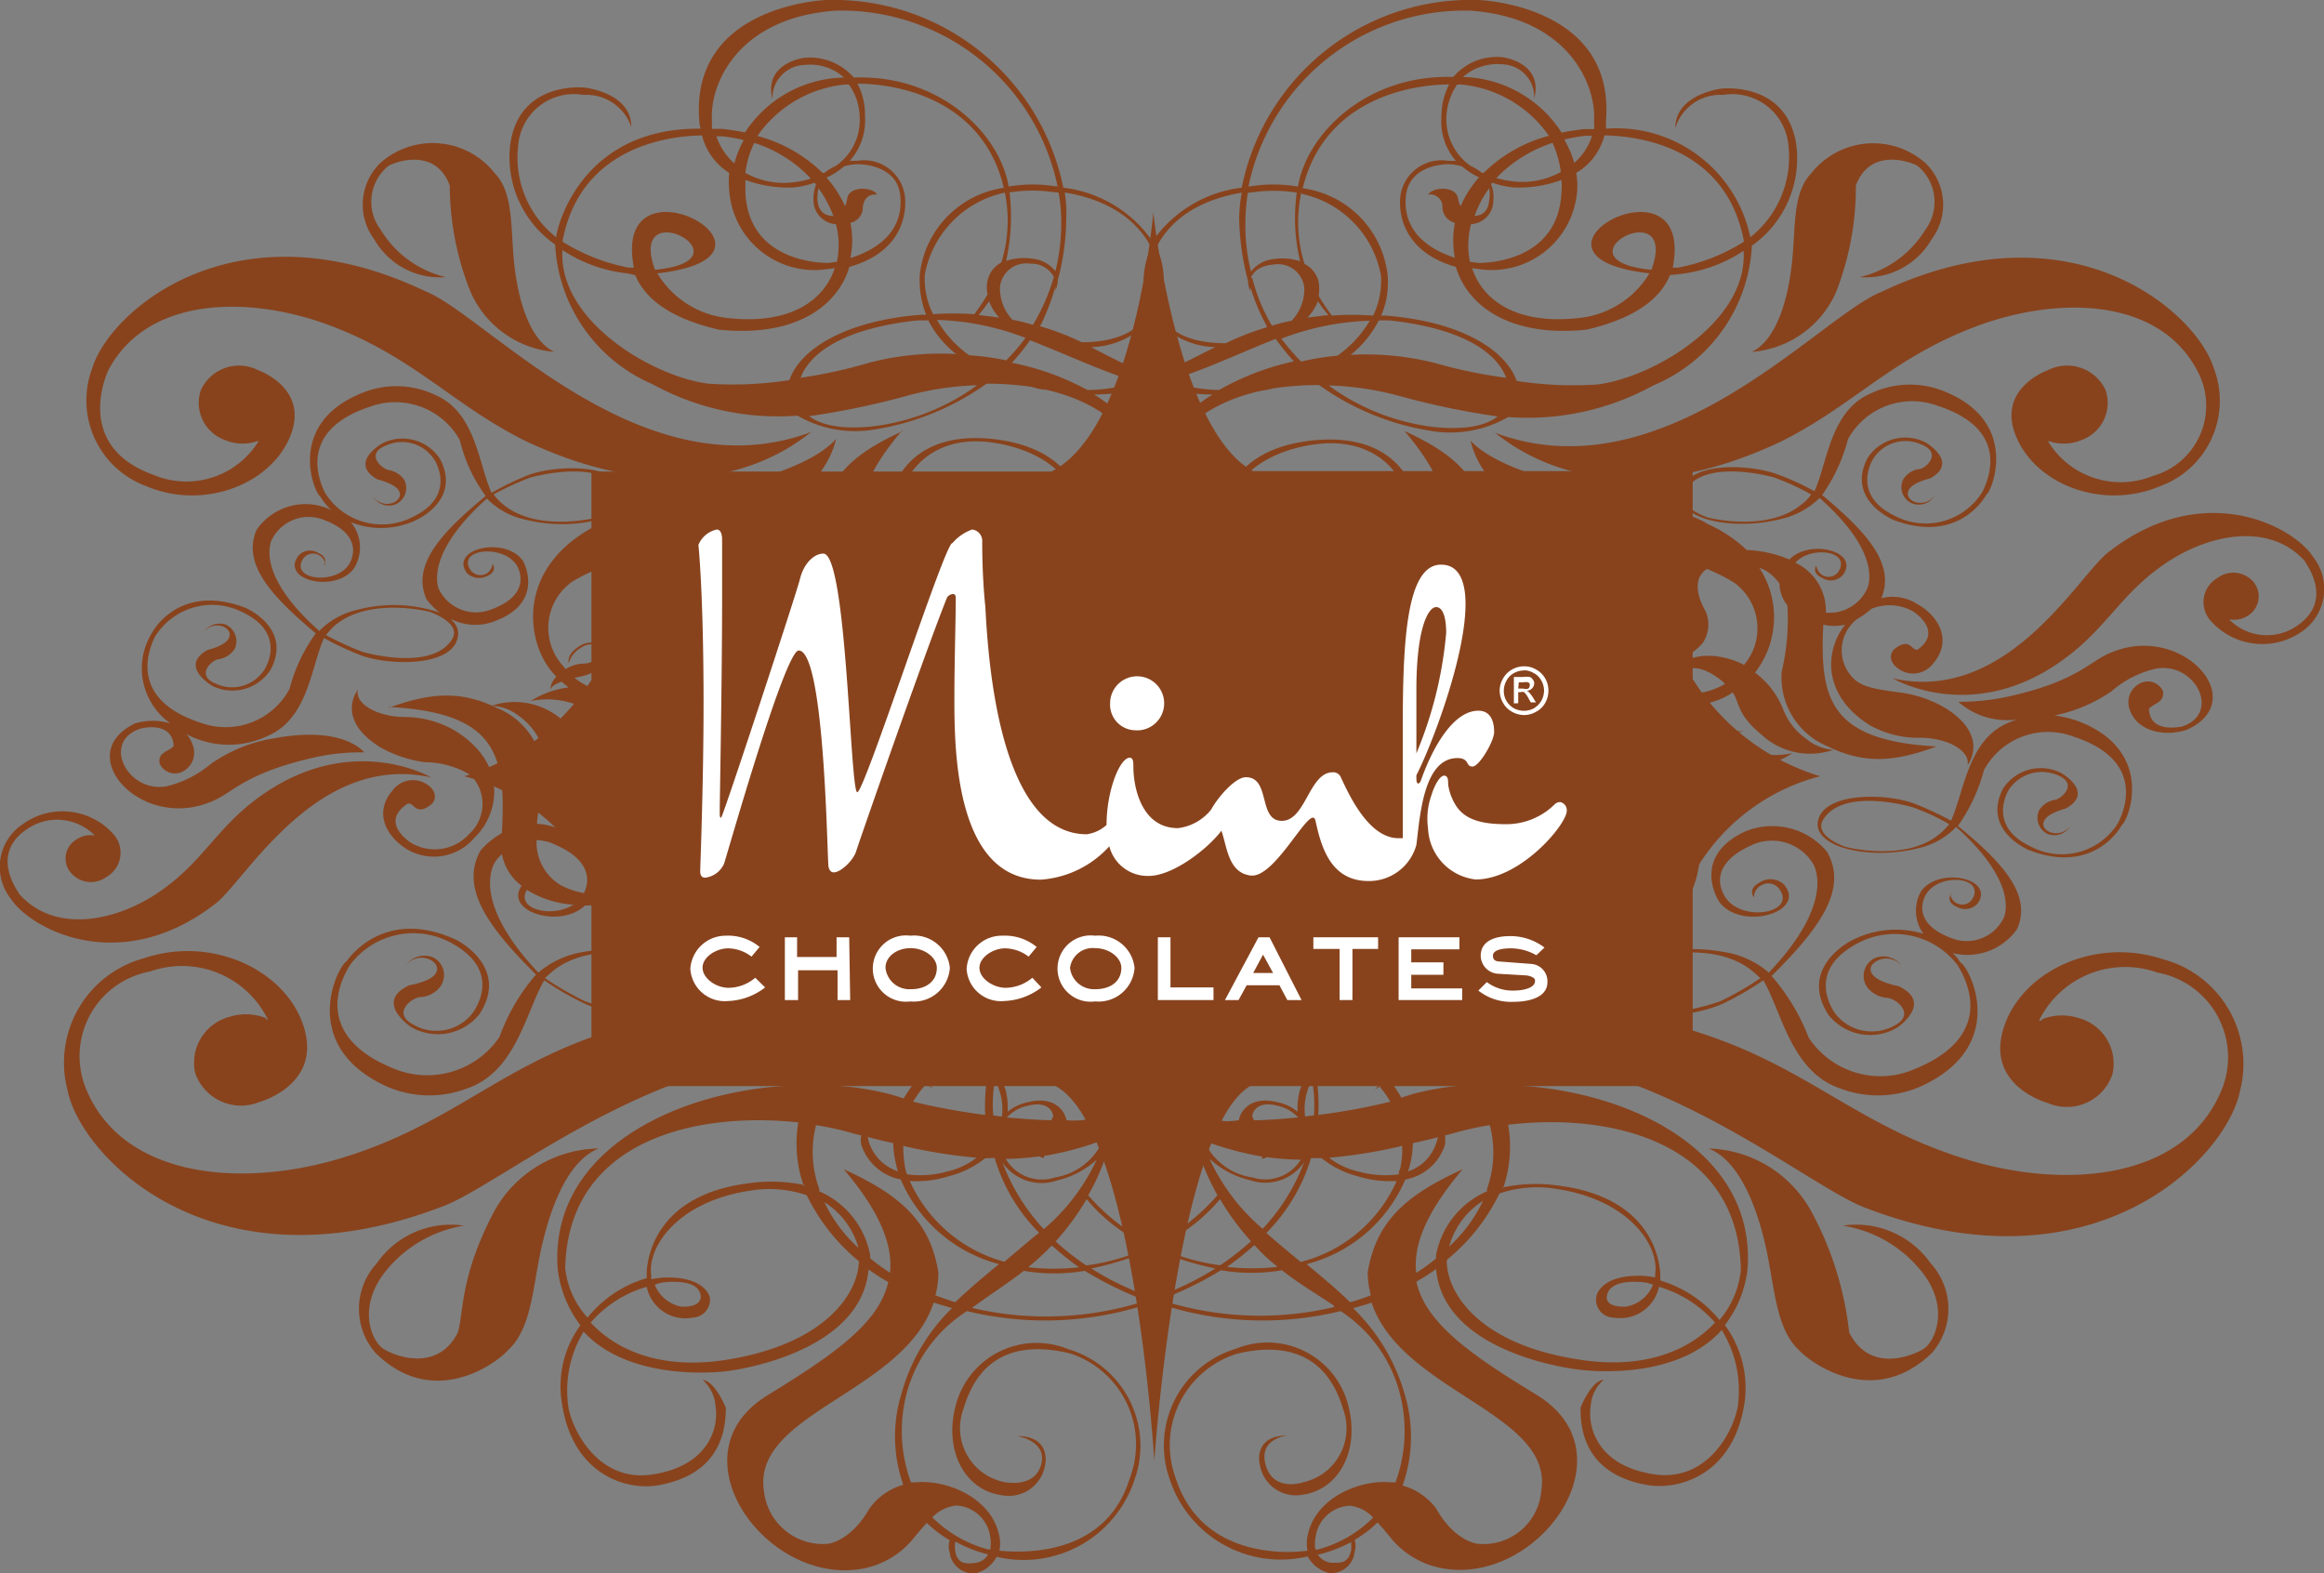 <svg viewBox="0 0 117.76 79.7" xmlns="http://www.w3.org/2000/svg" data-name="Layer 1" id="Layer_1"><rect x="0" y="0" width="117.76" height="79.7" fill="#808080" stroke="none"/><defs><style>.cls-1,.cls-2{fill:#88431d;}.cls-1{fill-rule:evenodd;}.cls-3{fill:#fff;}</style></defs><title>logo-curl</title><path transform="translate(-16.23 -1.24)" d="M120.08,23.6a2.3,2.3,0,0,0,1.61-.06A2,2,0,0,0,122.92,21a2.15,2.15,0,0,0-2.93-1s-2.62.91-1.6,3.36,4.39,3.73,7.28,2.52a4.61,4.61,0,0,0,2.73-6c-.88-2.83-7.22-8.43-16.86-3.84-3.11,1.23-11,10.39-19.63,7.1,0-.23,4.79,5.08,14.55.48,3.66-1.82,5.58-4.19,9.79-5.8s9.39-1.53,11.34,2.24a3.7,3.7,0,0,1-2.29,5.3A4.31,4.31,0,0,1,120,23.59ZM21,43.57a1.26,1.26,0,0,0-.92.22,1.11,1.11,0,0,0-.3,1.62,1.33,1.33,0,0,0,1.85.26A1.41,1.41,0,0,0,22,43.53,3.45,3.45,0,0,0,17.38,43a2.6,2.6,0,0,0-.6,3.78c1,1.53,5.55,4,10.39.23,1.52-1.19,5.1-7.67,10.91-6.38,0,0-4.36-2.56-9.22,1.38-1.84,1.5-2.55,3.1-4.71,4.52s-5.18,2-6.95,0c.05,0-1.61-2,.46-3.32a2.68,2.68,0,0,1,3.37.36ZM129.24,32.63h-.05a2.68,2.68,0,0,0,3.37.36c2.07-1.34.4-3.33.45-3.33-1.76-1.95-4.77-1.38-6.94.05s-2.89,3-4.72,4.51c-4.85,4-9.21,1.39-9.21,1.39,5.8,1.31,9.38-5.18,10.91-6.38,4.84-3.79,9.42-1.3,10.39.23a2.62,2.62,0,0,1-.6,3.8,3.49,3.49,0,0,1-4.62-.6,1.41,1.41,0,0,1,.38-2.14,1.34,1.34,0,0,1,1.86.26,1.15,1.15,0,0,1-.3,1.64,1.31,1.31,0,0,1-.92.21ZM29.69,52.89l.11,0a4.84,4.84,0,0,0-5.95-2.43,4.36,4.36,0,0,0-3.28,5.9c1.82,4.54,7.8,5.09,12.85,3.59s7.55-4.08,12-5.86c11.85-4.76,18.07,2.28,18.07,2.28-9.8-5.45-21.16,4.64-24.84,6-11.69,4.47-18.35-2.56-19-5.9a5.48,5.48,0,0,1,3.88-6.68c3.48-1.17,7.24.63,8.11,3.53s-2.25,3.75-2.25,3.75a2.46,2.46,0,0,1-3.27-1.46,2.41,2.41,0,0,1,1.74-2.85,2.74,2.74,0,0,1,1.86.07Zm90,0a2.73,2.73,0,0,1,1.86-.07,2.39,2.39,0,0,1,1.72,2.85A2.44,2.44,0,0,1,120,57.13s-3.14-.84-2.26-3.75,4.62-4.7,8.12-3.53a5.49,5.49,0,0,1,3.87,6.68c-.67,3.34-7.33,10.37-19,5.9-3.69-1.4-15-11.49-24.83-6,0,0,6.2-7,18.07-2.28,4.45,1.78,7,4.35,12,5.86s11,1,12.85-3.59a4.36,4.36,0,0,0-3.27-5.9,4.86,4.86,0,0,0-6,2.43l.13,0ZM29.24,23.6a2.27,2.27,0,0,1-1.6-.06A2,2,0,0,1,26.41,21a2.13,2.13,0,0,1,2.91-1s2.62.91,1.61,3.36-4.4,3.73-7.27,2.52a4.63,4.63,0,0,1-2.75-6C21.79,17,28.15,11.4,37.79,16c3.11,1.23,11,10.39,19.62,7.1,0-.23-4.8,5.08-14.56.48-3.66-1.82-5.58-4.19-9.77-5.8S23.69,16.24,21.72,20c0,0-1.86,3.82,2.29,5.3a4.29,4.29,0,0,0,5.33-1.72Zm51.48,8.47c.55,0,1,1.23,1,1.23a3.15,3.15,0,0,1-3,3.37,3.66,3.66,0,0,1-4.11-3.13,3.66,3.66,0,0,1-4.11,3.13,3.12,3.12,0,0,1-3-3.37s.46-1.19,1-1.23A1.7,1.7,0,0,0,68,33.24c-.14.88.26,2.59,2.76,2.95S74.45,34,74.5,33a5.08,5.08,0,0,0-.73-3.14h0c-2.13,2.34-6.27,1.78-6.27,1.78s-6.47-.77-6.18-5.05c0,0,.49-3.68,5.36-3.09,4.61.58,4.45,4,4.45,4v.13h0a5.26,5.26,0,0,1,2.58,1.68h0a4.65,4.65,0,0,0,.82-1.52,6.39,6.39,0,0,1-.13-.63,7.42,7.42,0,0,1,.06-1.5c-.6-2.72-2.74-4.11-5.26-4.68-.24,0-.49-.08-.71-.14a15.85,15.85,0,0,0-2.27-.16,13.38,13.38,0,0,1-5.67,2.32,5.83,5.83,0,0,1-3.91-.7,13.21,13.21,0,0,1-7.36-1.6,8.15,8.15,0,0,1-4.92-7.07h0a5.38,5.38,0,0,1-2.27-5.11c.48-3.23,3.79-2.84,3.79-2.84s2.35.26,2.34,2A2.4,2.4,0,0,0,45.8,6.05a2.83,2.83,0,0,0-3.31,2.54,5.14,5.14,0,0,0,1.92,4.67h0c.08-.71,1.39-5.56,7.31-5.5a3.25,3.25,0,0,1-.06-.45c-.43-5.85,6.45-6.07,6.45-6.07a11.88,11.88,0,0,1,12,9.51,6.4,6.4,0,0,1,4.52,2.72,6.4,6.4,0,0,1,4.52-2.72,11.84,11.84,0,0,1,12-9.51s6.9.22,6.46,6.07c0,.16,0,.3,0,.45a6.93,6.93,0,0,1,7.31,5.5h0a5.18,5.18,0,0,0,1.93-4.67,2.85,2.85,0,0,0-3.31-2.54,2.38,2.38,0,0,0-2.42,1.68c0-1.73,2.34-2,2.34-2s3.31-.39,3.79,2.84A5.42,5.42,0,0,1,105,13.69h0A8.11,8.11,0,0,1,100,20.77a13.16,13.16,0,0,1-7.35,1.6,5.87,5.87,0,0,1-3.93.7,13.29,13.29,0,0,1-5.65-2.32,15.69,15.69,0,0,0-2.28.16c-.23.06-.46.1-.7.14-2.51.56-4.66,2-5.27,4.68a6.2,6.2,0,0,1,.07,1.5,6.38,6.38,0,0,1-.12.63,4.5,4.5,0,0,0,.83,1.52h0a5.14,5.14,0,0,1,2.55-1.68h0a.59.59,0,0,1,0-.13s-.14-3.45,4.46-4C87.5,23,88,26.63,88,26.63c.27,4.28-6.17,5.05-6.18,5.05s-4.15.56-6.25-1.78h0A4.88,4.88,0,0,0,74.85,33c.05.92,1.17,3.53,3.68,3.15s2.88-2.07,2.76-2.95a1.68,1.68,0,0,0-.57-1.17Zm-48-2.22a.65.65,0,0,0-.4-.52.61.61,0,0,0-.79.33c-.48,1,1.85,1.22,2.44.08.32-.64.25-1.58-1.36-2.17a2.08,2.08,0,0,0-2.65,1.11c-.07.26-.59,1.84,2.45,4.53h0a3.83,3.83,0,0,1,1.88-1.06,7.21,7.21,0,0,1,4.22.13,3.36,3.36,0,0,1-.67-.68c-.76-1.72.71-3.34,3-5.23a7.91,7.91,0,0,1-1.31-2.83,3.74,3.74,0,0,0-4.56-1.69c-3.22,1.06-2.85,3.19-2.27,4.36a3.4,3.4,0,0,0,4.43,1.23c1.92-.91,1.43-2.33,1.16-2.82a1.94,1.94,0,0,0-2.49-.81c-1.11.43-.19,1.21.14,1.25a1.18,1.18,0,0,1,.78.5.91.91,0,0,1-.46,1.24.94.94,0,0,1-1.14-.42.86.86,0,0,0,1.06.32s.46-.2.27-.58-1.1-.59-1.1-.59c-1.49-.86.26-1.83.26-1.83a2.27,2.27,0,0,1,2.92.8c1.12,2.16-1.32,3.14-1.32,3.14a4.14,4.14,0,0,1-3.2.06A2,2,0,0,1,34.19,30c-.87,1.31-3.77.67-2.85-.59a.78.78,0,0,1,1-.16c.58.26.31.62.31.62Zm6.39,2.81a.88.88,0,0,1,.28,1c-.42,1.37-3.49,1.3-4.88.78a15.37,15.37,0,0,1-1.86-.87h0c-.65,1.39-.79,4.07-2.84,4.95a4.57,4.57,0,0,1-3.84.06,2.8,2.8,0,0,1-.3-.15A1.49,1.49,0,0,1,26,39a1.07,1.07,0,0,1-.62,1.38.85.85,0,0,1-1.06-.45c-.11-.6.49-.61.71-.89-.05-1.11-1.25-1-1.68-.88-2,.64-.67,3.27,1.32,2.92a5.47,5.47,0,0,0,2.25-1.14,7.68,7.68,0,0,1,3.19-1.29c3-.56,4.22.31,4.58.71a11.07,11.07,0,0,0-2.36.22c-3.84.84-4.3,1.89-5.48,2.31-3.53,1.42-7-2.46-3.77-4a3.17,3.17,0,0,1,1.78,0,3.41,3.41,0,0,1-.92-4.6s1.31-2.53,4.69-1.27c0,0,2.44,1,1.32,3.14A2.3,2.3,0,0,1,27,36s-1.74-1-.25-1.83c0,0,.88-.2,1.07-.59s-.25-.58-.25-.58a.86.86,0,0,0-1.06.32,1,1,0,0,1,1.14-.44.92.92,0,0,1,.46,1.26,1.23,1.23,0,0,1-.78.5c-.33,0-1.25.82-.14,1.25a1.94,1.94,0,0,0,2.49-.81c.27-.49.76-1.91-1.16-2.82a3.4,3.4,0,0,0-4.43,1.23c-.58,1.16-.95,3.3,2.28,4.36a3.68,3.68,0,0,0,4.53-1.7,8.4,8.4,0,0,1,1.33-2.82c-2.26-1.89-3.74-3.52-3-5.24A3,3,0,0,1,32.83,27l.19.09a3.14,3.14,0,0,1-.56-.69c-.33-.22-1.71-3.64,2-5.2a4.57,4.57,0,0,1,3.84.06c2.05.88,2.19,3.56,2.84,4.95v0A15,15,0,0,1,43,25.31c1.39-.52,4.45-.59,4.88.78s-2.54,2.13-5.11,1.46A3.79,3.79,0,0,1,40.9,26.5h0c-3,2.69-2.52,4.27-2.46,4.53a2.09,2.09,0,0,0,2.65,1.1c1.62-.58,1.68-1.52,1.37-2.16C41.87,28.83,39.54,29,40,30a.63.63,0,0,0,.8.34.65.65,0,0,0,.39-.53s.29.37-.3.63-1-.16-1-.16c-.92-1.26,2-1.9,2.85-.6.11.18,1,2.09-1.36,3a2.71,2.71,0,0,1-2.27-.06Zm-6.36.76h0a3.84,3.84,0,0,1,.44-.48c1.75-1.49,4.81-.7,4.81-.7s1.6.54,1.16,1.35c-1,1.72-4.56.68-4.56.68a15.7,15.7,0,0,1-1.85-.85Zm82.34,13.12s-.29.38.28.64a.85.85,0,0,0,1.07-.16c.9-1.28-2-1.9-2.88-.6a2,2,0,0,0,.13,2.13,4.84,4.84,0,0,0-3.67.36s-2.69,1.35-1.14,3.75a2.7,2.7,0,0,0,3.48.65s1.88-1.26.06-2.11c0,0-1-.17-1.31-.59s.22-.68.22-.68a1,1,0,0,1,1.27.26,1.14,1.14,0,0,0-1.38-.4,1,1,0,0,0-.37,1.48,1.43,1.43,0,0,0,1,.53c.4,0,1.54.83.32,1.43a2.34,2.34,0,0,1-3-.71c-.36-.57-1.1-2.16,1-3.38a4,4,0,0,1,5.25,1c.81,1.3,1.51,3.74-2.11,5.24a4.36,4.36,0,0,1-5.43-1.56A10.49,10.49,0,0,0,106,50.69c2.39-2.37,3.9-4.38,2.81-6.29a3.6,3.6,0,0,0-4.22-1c-2.62,1.27-1.36,3.4-1.2,3.59,1.15,1.42,4.42.45,3.23-.94a1,1,0,0,0-1.24-.09c-.63.35-.27.75-.27.75a.67.67,0,0,1,.4-.63.69.69,0,0,1,.94.3c.69,1.16-2,1.58-2.8.31-.46-.71-.49-1.81,1.32-2.62a2.44,2.44,0,0,1,3.17,1c.13.3.92,2.08-2.28,5.45h0a4.56,4.56,0,0,0-2.3-1.05c-3-.54-6.39.51-5.71,2.12s4.19,1.2,5.73.48a15.92,15.92,0,0,0,2-1.16h0c.92,1.55,1.4,4.62,3.87,5.47a5.38,5.38,0,0,0,4.45-.26C118,54,116,50.2,115.56,50a2.08,2.08,0,0,0-.39-.47,3.08,3.08,0,0,0,3.27-1.22c.76-1.71-.7-3.34-3-5.22a8.87,8.87,0,0,0,1.32-2.83,3.68,3.68,0,0,1,4.53-1.7c3.24,1.05,2.86,3.2,2.27,4.37a3.35,3.35,0,0,1-4.41,1.21c-1.92-.89-1.43-2.31-1.17-2.82a2,2,0,0,1,2.49-.81c1.11.43.2,1.22-.13,1.26a1.15,1.15,0,0,0-.77.5A.9.9,0,0,0,120,43.5a.94.94,0,0,0,1.14-.42.88.88,0,0,1-1.06.31s-.46-.19-.26-.58,1.08-.6,1.08-.6c1.51-.84-.24-1.81-.24-1.81a2.28,2.28,0,0,0-2.93.79c-1.11,2.15,1.33,3.13,1.33,3.13,3.36,1.28,4.68-1.27,4.68-1.27.33-.21,1.71-3.63-2-5.19a5.57,5.57,0,0,0-1.41-.37,7.75,7.75,0,0,0,2.9-1.23,5.15,5.15,0,0,1,2.24-1.14c2-.36,3.33,2.27,1.33,2.93-.43.08-1.63.23-1.68-.89.22-.29.8-.3.71-.9a.84.84,0,0,0-1.06-.44,1.07,1.07,0,0,0-.62,1.39c.4,1.15,1.87,1.36,2.9,1,3.27-1.48-.23-5.37-3.76-3.94-1.17.41-1.65,1.48-5.47,2.3a11.84,11.84,0,0,1-2.36.23,3.73,3.73,0,0,0,3,.89,3.65,3.65,0,0,0-.53.2c-2,.88-2.19,3.54-2.84,4.93h0a15.91,15.91,0,0,0-1.85-.86c-1.4-.53-4.46-.6-4.87.79s2.54,2.11,5.09,1.46a3.77,3.77,0,0,0,1.89-1.07h0c3,2.69,2.52,4.27,2.44,4.54a2.08,2.08,0,0,1-2.63,1.11c-1.62-.58-1.7-1.52-1.37-2.17.59-1.15,2.92-1,2.43.08a.61.61,0,0,1-1.17-.2ZM115,43h0a3.18,3.18,0,0,1-.45.46c-1.72,1.5-4.8.69-4.8.69s-1.6-.53-1.16-1.34c1-1.73,4.55-.67,4.55-.67A11.28,11.28,0,0,1,115,43ZM36.83,42c-1.18.82-.18,1.67.22,1.94A2.35,2.35,0,0,0,40,43.5a2.06,2.06,0,0,0,.06-3,4.53,4.53,0,0,0-2.3-.64,6.3,6.3,0,0,1-2.25-.75c-2.35-1.45-1.14-2.93-1.14-2.93-.19.65.87,1.38,2.39,1.39a5.06,5.06,0,0,1,2.54.7c2.85,1.78,2.08,4.38,1,5.38a2.68,2.68,0,0,1-3.36.67c-1.08-.61-1.81-1.86-.84-3A1.28,1.28,0,0,1,37.89,41c.4.26.51.72.19,1-.86.68-.86-.25-1.25,0Zm7.29-5.81c.05-.19.29-.31.57-.41.12.1.24.21.35.29a4.62,4.62,0,0,0-1.92.69,4.19,4.19,0,0,1,2.61.31,2.71,2.71,0,0,0,1.36.46,2.55,2.55,0,0,0,2.62-1.33C51,35.4,51.85,34,50.78,32.46a1.91,1.91,0,0,0-2.55-.61c-.62.32-.86,1-.43,1.36,1.13,1,1.27-.24,1.79.19,1,.81.75,1.53.27,2,0-.54-.41-1-1.27-1.14-.69-.08-1.53.23-1.58,1s.65.65.65.65c.27,0,.51-.16.48-.36-.08-.55-.47-.16-.51-.39-.18-.7.6-.77.89-.75a1,1,0,0,1,1,1.28,3.21,3.21,0,0,1-.55.35,3.55,3.55,0,0,1-2,.26,5,5,0,0,0-.89-.26,3.47,3.47,0,0,1-.74-.46,3.45,3.45,0,0,0,1.3-.46c.17-.14.74-.76,0-1.22a1.07,1.07,0,0,0-1.11.12c-.62.4-.48.83-.48.83a1.29,1.29,0,0,1,.62-.79.89.89,0,0,1,.94-.07c.09.1.36.34-.22.69s-.68,0-1.51.46l-.09-.13a2.86,2.86,0,0,1,.41-4.28c3.66-2.3,12.11-2.16,13.4-7.25C56.29,26,48.55,26.47,46.69,27.74c-4.42,2.14-3.81,6.06-2.44,7.6l.17.19a.94.94,0,0,0-.3.68Zm-8.21.92c2-.73,3.57-.94,5.5,0a3.77,3.77,0,0,1,2.35,3.76c0,.39-.26,1.21-.32,2.11a3.38,3.38,0,0,1,1.33.35c2,1,1.75,2.4,1.46,3.12a2.3,2.3,0,0,0,1-.24,5.4,5.4,0,0,1,.34-4.56,3.77,3.77,0,0,1-2-.46A4.63,4.63,0,0,1,43.68,39a3.25,3.25,0,0,0-1.18-1.5A2.37,2.37,0,0,0,41.14,37a3.65,3.65,0,0,1,3.58.72c1.77,1.48.83,1.83,2.16,2.85A2.19,2.19,0,0,0,48,41.1a2.74,2.74,0,0,1,.43-.46,6.19,6.19,0,0,1,.85-.7,1.88,1.88,0,0,0-.84-1.17,4.44,4.44,0,0,0-2.74-.84,3.16,3.16,0,0,1,2.82.52,2,2,0,0,1,1,1.33,4.39,4.39,0,0,1,4.63-.11c1.84,1,3.11,3,1.48,4.86a2.21,2.21,0,0,1-3,.48c-.67-.42-.88-1.18-.34-1.6,1.43-1.13,1.44.38,2.09-.07,2-1.36.29-2.75-.39-3.17a4.12,4.12,0,0,0-4.55.45.25.25,0,0,1,0,.06,2.09,2.09,0,0,1-.66.69c-.1.12-.16.24-.24.34a3.13,3.13,0,0,1,2.84-.12C52.48,42.13,52,43,52,43a.93.93,0,0,1-1.25.13c-.64-.32-.32-.52-.32-.52s-.08.12.41.36.69,0,.83-.17.16-.6-.49-1a1.56,1.56,0,0,0-1.78.09c-.25.35-.27.65.14,1.82a2.25,2.25,0,0,1-.28,2A3.48,3.48,0,0,1,49,46c3.45,2.58,11.61,3.46,14.3,7.57a4.22,4.22,0,0,1,1.93.53l.11,0c-4.27-2-3.69-7.87,1.33-10.16.58-3.73,4.41-3.27,4.41-3.27s2.72.29,2.7,2.29A2.79,2.79,0,0,0,71,41c-2.32-.13-3.63,1.23-3.82,2.74a12.34,12.34,0,0,1,7.48-.29A10.73,10.73,0,0,1,79.22,43a11.07,11.07,0,0,1,2.92.67A3.32,3.32,0,0,0,78.34,41a2.8,2.8,0,0,0-2.81,2c0-2,2.69-2.29,2.69-2.29s3.84-.46,4.4,3.27c5,2.29,5.61,8.11,1.33,10.16l.11,0A4.3,4.3,0,0,1,86,53.56c2.68-4.11,10.86-5,14.31-7.57a3.23,3.23,0,0,0,.31-4.56l-.09-.13-.26-.3a4.1,4.1,0,0,0-5-.83c-.68.42-2.37,1.81-.39,3.17.66.45.68-1.06,2.09.07.56.42.35,1.18-.32,1.6a2.22,2.22,0,0,1-3-.48c-1.63-1.88-.36-3.89,1.47-4.86a4.51,4.51,0,0,1,5.27.56,2.46,2.46,0,0,1,2.7-1.59,2.76,2.76,0,0,1,1.37.46,4,4,0,0,0,2.6.3,4.46,4.46,0,0,1-2.71.73,3.52,3.52,0,0,1-1.26-.35,2.45,2.45,0,0,0-1.24-.42,1.3,1.3,0,0,0-1.19,1.1l.19.18a4.33,4.33,0,0,1,.85,1.11c.29,0,1-.09.86-.77,0-.23-.43.16-.52-.37,0-.21.2-.38.49-.37a.61.61,0,0,1,.65.66c0,.69-.75,1-1.4,1,1.06,2.08,1,5.42-2.84,7.73-1.52,1.24-7.36,2.34-11.1,4.13a6.83,6.83,0,0,1,4,2.45c6.36-.07,13.4,3.11,12.94,9.32a5.68,5.68,0,0,1-1.15,2.85h0a5.35,5.35,0,0,1,1,3.92c-.56,3.72-3.37,4.43-4.87,4.19s-3.49-1.08-3.44-3.93c0,0,.52-1.35,1.17-1.41a1.93,1.93,0,0,0-.66,1.36c-.15,1,.31,3,3.22,3.43s4.21-2.61,4.26-3.67a5.78,5.78,0,0,0-.84-3.64h0c-2.44,2.72-7.27,2-7.27,2S89.38,69.9,89,65.54a11.58,11.58,0,0,1-1,.64c.47,2.13,2.84,3.75,6.07,5.72,4.84,2.92.31,9.39-4.42,8.85a4.4,4.4,0,0,1-2.86-1.48c-.3-.37-.54-.66-.76-.89a5.71,5.71,0,0,1-1.16.88,1,1,0,0,1,0,.61,1.19,1.19,0,0,1-1.29,1.07,1.68,1.68,0,0,1-1.09-.84,5.92,5.92,0,0,1-7-3.94,5.11,5.11,0,0,1,3.36-6.58,4.22,4.22,0,0,1,5.73,3c.52,2.16-.49,4.15-2.38,4.4a1.85,1.85,0,0,1-2.13-1.51c-.08-.29-.2-1.5,1.41-1.5,0,0-1.52.14-1.11,1.52s1.91.85,1.91.85a2.8,2.8,0,0,0,2-3.72c-.89-3-3.21-3.32-5.4-2.78a4.85,4.85,0,0,0-3.06,6.34C77.08,80,81.07,80,82.48,79.81a2,2,0,0,1,0-.72c.37-2,2.72-2.91,4.25-2.74a1.18,1.18,0,0,1,.21,0,7.55,7.55,0,0,0,.22-4.51,7.11,7.11,0,0,0-3-4.17,16.64,16.64,0,0,1-8.71-.22c-.26-.07-.51-.16-.75-.24-.24.08-.49.17-.74.24a16.72,16.72,0,0,1-8.73.22,7.1,7.1,0,0,0-3.06,4.17,7.55,7.55,0,0,0,.22,4.51l.21,0c1.54-.17,3.9.75,4.27,2.74a1.74,1.74,0,0,1,0,.72c1.42.14,5.42.19,6.6-3.65a4.84,4.84,0,0,0-3-6.34c-2.21-.54-4.52-.24-5.41,2.78a2.79,2.79,0,0,0,2,3.72s1.56.38,1.92-.85S67.76,74,67.76,74c1.61,0,1.49,1.21,1.42,1.5A1.86,1.86,0,0,1,67,77c-1.89-.25-2.9-2.24-2.38-4.4a4.23,4.23,0,0,1,5.74-3,5.1,5.1,0,0,1,3.37,6.58,5.92,5.92,0,0,1-7,3.94,1.67,1.67,0,0,1-1.08.84,1.21,1.21,0,0,1-1.3-1.07,1,1,0,0,1,0-.61,6.33,6.33,0,0,1-1.16-.88c-.2.23-.46.52-.76.89a4.32,4.32,0,0,1-2.84,1.48c-4.73.54-9.28-5.93-4.44-8.85,3.24-2,5.6-3.59,6.09-5.72a10.29,10.29,0,0,1-1-.64c-.38,4.36-7.15,5.15-7.15,5.15s-4.83.67-7.29-2h0A5.78,5.78,0,0,0,45,72.28c.05,1.06,1.37,4.1,4.27,3.67s3.38-2.41,3.22-3.43a2,2,0,0,0-.65-1.36c.63.06,1.17,1.41,1.17,1.41,0,2.85-1.95,3.67-3.46,3.93s-4.31-.47-4.85-4.19a5.21,5.21,0,0,1,.94-3.92h0a5.86,5.86,0,0,1-1.15-2.85c-.46-6.21,6.57-9.39,12.95-9.32a6.8,6.8,0,0,1,4-2.45c-3.72-1.79-9.56-2.89-11.1-4.13a7.23,7.23,0,0,1-2.81-2.77,5.7,5.7,0,0,1-1.66.25c-1.23,1.19-4.11.32-3.21-1a2.63,2.63,0,0,1-1-1.6,1.9,1.9,0,0,0-.43.55c-.11.3-.91,2.08,2.28,5.45h0a4.6,4.6,0,0,1,2.3-1.05c3.05-.54,6.41.51,5.73,2.12s-4.19,1.2-5.73.48a14.5,14.5,0,0,1-2-1.16h0c-.92,1.55-1.42,4.62-3.89,5.47a5.36,5.36,0,0,1-4.44-.26c-4.11-2.12-2.09-6-1.68-6.18,0,0,1.82-2.82,5.57-1.07,0,0,2.71,1.35,1.16,3.75a2.7,2.7,0,0,1-3.48.65s-1.9-1.26-.08-2.11c0,0,1.06-.17,1.33-.59s-.23-.68-.23-.68a1,1,0,0,0-1.27.26,1.15,1.15,0,0,1,1.38-.4,1,1,0,0,1,.36,1.48,1.36,1.36,0,0,1-1,.53c-.4,0-1.54.83-.3,1.43a2.31,2.31,0,0,0,3-.71c.37-.57,1.11-2.16-1-3.38a4,4,0,0,0-5.25,1c-.83,1.3-1.51,3.74,2.09,5.24a4.43,4.43,0,0,0,5.46-1.56,10,10,0,0,1,1.85-3.16c-2.39-2.37-3.88-4.38-2.81-6.29a4.24,4.24,0,0,1,1.08-.88c.22-3.9-.2-6.1-5.72-6.39Zm7.51,6.7a2.52,2.52,0,0,0,1.24,2.29,4,4,0,0,0,1.16.39c.35-.72.24-1.71-1.43-2.44a2.24,2.24,0,0,0-1-.24Zm1.89,3.27a5.1,5.1,0,0,1-2.38-.75,0,0,0,0,1,0,0c-.6,1,1.34,1.45,2.39.72Zm2.86-10.27a.48.48,0,0,0,.17,0,1.19,1.19,0,0,0,.72-.29,4.38,4.38,0,0,1-.89.29Zm65.22-2.65c1.17-.83.17-1.68-.22-1.94a2.44,2.44,0,0,0-2.12-.13,3.72,3.72,0,0,1-.73.52s0,0-.09.08a2,2,0,0,0,0,3c.44.36,1,.47,2.3.64a6.09,6.09,0,0,1,2.25.77c2.33,1.44,1.14,2.92,1.14,2.92.19-.65-.87-1.39-2.4-1.4A5,5,0,0,1,111,38c-2.62-1.63-2.19-4-1.27-5.11a2.42,2.42,0,0,1-1.11,0c-.19,3.76.32,5.88,5.74,6.17-2,.74-3.57.95-5.51,0a3.78,3.78,0,0,1-2.34-3.78,11.59,11.59,0,0,0,.29-3.37,1.77,1.77,0,0,1-.4-1.09,2.16,2.16,0,0,0-.8-.72l-.23-.1a4.57,4.57,0,0,1-.21,5.32,4.27,4.27,0,0,1,1.43,1.87,3.28,3.28,0,0,0,1.17,1.49,2.41,2.41,0,0,0,1.37.55,3.61,3.61,0,0,1-3.59-.72c-1.33-1.1-1.12-1.58-1.51-2.19a3.6,3.6,0,0,1-2.82.54,2.46,2.46,0,0,0,.61.59,4.44,4.44,0,0,0,2.74.84,3.1,3.1,0,0,1-2.83-.52,2.22,2.22,0,0,1-.9-1l-.54-.19c-1.66-.71-2.93-2.36-1.7-4.08a1.82,1.82,0,0,1,2-.81,2.07,2.07,0,0,1,.4-1.13,2.67,2.67,0,0,1,.83-.77c-4.1-1.39-10-2-11.08-6.22,2.33,2.43,10.08,2.94,12,4.21a7.08,7.08,0,0,1,2,1.33,6,6,0,0,1,2.16.48c1-1.06,3.58-.43,2.72.77a.81.81,0,0,1-1.06.16c-.57-.26-.29-.63-.29-.63a.65.65,0,0,0,.38.53.61.61,0,0,0,.8-.34c.44-.94-1.47-1.18-2.25-.33a2.69,2.69,0,0,1,1.55,2.53A2.1,2.1,0,0,0,110.87,31c.08-.26.6-1.84-2.44-4.53h0a4,4,0,0,1-1.89,1.05c-2.56.67-5.54,0-5.1-1.46s3.48-1.3,4.88-.78a13.86,13.86,0,0,1,1.85.85v0c.65-1.39.79-4.07,2.84-4.95a4.62,4.62,0,0,1,3.86-.06c3.69,1.56,2.31,5,2,5.2,0,0-1.32,2.53-4.68,1.27,0,0-2.44-1-1.33-3.14a2.28,2.28,0,0,1,2.93-.8s1.75,1,.24,1.83c0,0-.89.2-1.08.59s.25.58.25.58a.88.88,0,0,0,1.07-.32.93.93,0,0,1-1.14.42.89.89,0,0,1-.45-1.24,1.13,1.13,0,0,1,.78-.5c.33,0,1.23-.82.12-1.25a1.93,1.93,0,0,0-2.48.81c-.26.49-.75,1.91,1.17,2.82a3.37,3.37,0,0,0,4.41-1.23c.59-1.17,1-3.3-2.27-4.36a3.71,3.71,0,0,0-4.54,1.69,8.7,8.7,0,0,1-1.31,2.83c2.27,1.89,3.72,3.51,3,5.23l0,0a2.31,2.31,0,0,1,1.81.29c1.08.59,1.81,1.84.83,3a1.27,1.27,0,0,1-1.78.28c-.4-.26-.51-.72-.19-1,.86-.67.86.24,1.25,0ZM106.09,40s0,.56-.77,1-.93.13-1.51.46-.32.58-.22.68a.83.83,0,0,0,.93-.07,1.24,1.24,0,0,0,.61-.78s.14.42-.46.83a1.06,1.06,0,0,1-1.11.11c-.73-.46-.15-1.08,0-1.2.57-.51,2.31-.48,2.5-1Zm-3.39-9.92a.92.92,0,0,0-.3.32s-.45.58.24,1.78a1.68,1.68,0,0,1-.13,1.64,3.13,3.13,0,0,1-3.46.87c.1.68.89,1.2,1.29,1.4a3.24,3.24,0,0,0,.31.13,1.45,1.45,0,0,1,.16-.71c1.08-1.72,3.32-.86,3.79-.58v0a2.86,2.86,0,0,0-.5-4.17,9.14,9.14,0,0,0-1.4-.7Zm-2.92,3.27c.14.18,0,.28,0,.28s0-.06-.11-.17a1.5,1.5,0,0,0-.61,1,1.53,1.53,0,0,0,1.75-.12.86.86,0,0,0,.15-.72c-.6.21-.79-.45-1.17-.24Zm1.16,2.94a3.62,3.62,0,0,0,2.7-.4,2.67,2.67,0,0,0-.3-.26c-1.34-1-2-.34-2.24-.09a.76.76,0,0,0-.16.75ZM60.33,65a10.78,10.78,0,0,0,1,.73c.15-1.43-.53-3.11-2.35-5.25,2.71,1.24,4.39,2.54,4.8,5.25a4.68,4.68,0,0,1-.15,1.14c.34.13.69.25,1,.35.7-.67,1.44-1.29,2.22-1.93A7.48,7.48,0,0,1,61.87,61a2.62,2.62,0,0,1-2-1.76,1.33,1.33,0,0,1,0-.47l-.37-.09a14.67,14.67,0,0,0-1.92-.43,5.47,5.47,0,0,0,.16,3.22s0,.09,0,.13a4.41,4.41,0,0,1,2.58,3.22V65Zm-3.39-3.66a.09.09,0,0,1,0-.06,6.48,6.48,0,0,1-.26-3.17C51.5,57.55,45,59,44.87,65.51A4.44,4.44,0,0,0,46,68h0a6,6,0,0,1,3-2h0c0-.09,0-.15,0-.15s-.18-4,5.19-4.66a8,8,0,0,1,2.82.1Zm3.27-2.49a1.07,1.07,0,0,0,.06.29,2.31,2.31,0,0,0,1.46,1.45,5.48,5.48,0,0,1-.24-1.43c-.41-.09-.84-.19-1.28-.31ZM62,59.3a6.22,6.22,0,0,0,.11,1.19,1.17,1.17,0,0,0,.08.25,5,5,0,0,0,2.06-.15,3.73,3.73,0,0,0,1.46-.69A26.74,26.74,0,0,1,62,59.3Zm4.14.63a4.78,4.78,0,0,1-1.81.9,5.5,5.5,0,0,1-2,.25,7.38,7.38,0,0,0,4.79,4.09c.58-.48,1.17-1,1.76-1.47,0,0,0,0,0,0a9,9,0,0,1-2.25-3.79Zm-1.71,7.58-.89-.27c-1.49,4.55-9.2,5.59-8.6,9.53a3,3,0,0,0,3.24,2.69s1.14-.1,2.11-1.79A3.17,3.17,0,0,1,62,76.47a7.36,7.36,0,0,1-.09-4.62,9.59,9.59,0,0,1,2.57-4.34Zm1.06,0a16.45,16.45,0,0,0,8.33-.22l.49-.14a18.41,18.41,0,0,1-3.11-1.52,9.14,9.14,0,0,1-3.09,0c-.84.65-1.76,1.24-2.62,1.87Zm2.87-2.06a11.45,11.45,0,0,0,2.55,0,11.88,11.88,0,0,1-1.26-1l-.13-.1a11.67,11.67,0,0,1-1.16,1.07Zm16.46,2.1a9.8,9.8,0,0,1,2.59,4.34,7.42,7.42,0,0,1-.11,4.62A3.17,3.17,0,0,1,89,77.67c.95,1.69,2.11,1.79,2.11,1.79a2.94,2.94,0,0,0,3.22-2.69c.62-3.94-7.09-5-8.6-9.53-.28.1-.58.18-.89.27Zm4.72-2.42c0,1.59,1.6,4.24,6.74,5,3.31.52,5.57-.5,6.85-1.88h0a6,6,0,0,0-2.84-1.81h0A2,2,0,0,1,98,68a.9.9,0,0,1-.87-1.11s.21-1.13,2.49-1l.48.07h0s0-.13,0-.18c.21-1.44-1.33-3.75-5-4.3a5.9,5.9,0,0,0-2.89.23,9.84,9.84,0,0,1-2.64,3.34Zm2.82-3.72a8,8,0,0,1,2.82-.1c5.37.67,5.18,4.66,5.18,4.66v.15h0a6.15,6.15,0,0,1,3,2h0a4.63,4.63,0,0,0,1.08-2.52c-.1-6.52-6.62-8-11.79-7.37a6.47,6.47,0,0,1-.24,3.17s0,0,0,.06Zm-9.2-7.6c4-1.53,3.51-6.81-.51-9.21A6.31,6.31,0,0,1,80,49.82s0,0,0,0a7.1,7.1,0,0,1-.41,2.48A2.64,2.64,0,0,1,82,53.56a7.19,7.19,0,0,1,1.1.19l.11,0Zm-1.59-.23a2.07,2.07,0,0,0-2.28-.6c-.16.34-.33.7-.54,1.07h0a6.41,6.41,0,0,1,2.8-.47Zm.57-9.26a8.56,8.56,0,0,0-3.06-.88,11.13,11.13,0,0,0-3.69.29,7.83,7.83,0,0,1,4.5,5.64h0a5.78,5.78,0,0,0,2.25-5ZM66.36,54.43c-.16,0-.3.1-.44.14a6.52,6.52,0,0,1,.58.61,3.92,3.92,0,0,1,.26-.64l-.4-.11Zm0,1.2a3.48,3.48,0,0,0-1-.88,7,7,0,0,0-1.37.75,1,1,0,0,1,0,.17.63.63,0,0,0-.11-.13,4.86,4.86,0,0,0-1.38,1.52,33.36,33.36,0,0,0,3.65.67,10.14,10.14,0,0,1,.13-2.1Zm-4.35,1.29a6.26,6.26,0,0,1,1.54-1.8,8.71,8.71,0,0,0-1.38-.94l-.33.07a6.69,6.69,0,0,0-3.25,2,14.62,14.62,0,0,1,2.85.46l.57.18ZM46.57,59.43a6.16,6.16,0,0,0-5.29,3.17c-1.76,3.33-1.54,5.11-1.85,6.15-1,2-3.11,1.23-3.73.86s-1.35-2-.06-3.79a6.41,6.41,0,0,1,4.1-2.48,4.57,4.57,0,0,0-4.42,1.91,3.4,3.4,0,0,0-.08,4.52c2.92,2.92,6.14.56,6.74-.13,1.24-1.13,1.24-3.35,1.75-5.46s1.39-4.18,2.84-4.75Zm17.36-4.57c.26-.17.51-.33.77-.48a5.33,5.33,0,0,0-1.05-.24,4.87,4.87,0,0,1,.28.72Zm.7,24.51a1.75,1.75,0,0,0,0,.44c.11.7.57.67,1,.62A.86.86,0,0,0,66.3,80h0a6.83,6.83,0,0,1-1.62-.63Zm1.78.38a2,2,0,0,0,0-.62,1.84,1.84,0,0,0-1.72-1.61,2,2,0,0,0-1.22.6,6.32,6.32,0,0,0,2.81,1.62ZM67.22,60a2.12,2.12,0,0,0,2.46.9A3.23,3.23,0,0,0,72.13,59a15.71,15.71,0,0,1-3,.81.79.79,0,0,1,0,.1.46.46,0,0,1-.24-.08,13.61,13.61,0,0,1-1.71.13ZM71.8,60a4.56,4.56,0,0,1-2,1.05,2.42,2.42,0,0,1-2.77-.9,10.26,10.26,0,0,0,2.09,3.37v0A10.37,10.37,0,0,0,71.8,60Zm.83-1.23c0,.13-.1.26-.16.38s-.07.22-.1.33a10.94,10.94,0,0,1-1,2.32,10.37,10.37,0,0,0,3.28,2.52,10.43,10.43,0,0,0,3.27-2.52,12.08,12.08,0,0,1-1-2.32c0-.11-.07-.23-.1-.33s-.11-.25-.16-.38c-.52-.22-1.08-.46-1.65-.73-.12-.06-.25-.14-.38-.19s-.25.13-.38.19c-.58.27-1.13.51-1.66.73Zm3.09-1.56a6.37,6.37,0,0,0,.79.3,1.93,1.93,0,0,1,0-.41c0-.18,0-.34,0-.48-.26.2-.52.4-.81.59ZM77.54,60a10.32,10.32,0,0,0,2.67,3.5s0,0,0,0a10.13,10.13,0,0,0,2.1-3.37,2.39,2.39,0,0,1-2.76.9,4.52,4.52,0,0,1-2-1.05Zm5.62-.08h-.5a9.12,9.12,0,0,1-2.26,3.79l0,0c.57.51,1.17,1,1.74,1.47A7.28,7.28,0,0,0,87,61.08a5.59,5.59,0,0,1-2-.25,4.75,4.75,0,0,1-1.79-.9Zm-2.22,5.48a8.29,8.29,0,0,1-1.14-1.07l-.13.1a13.16,13.16,0,0,1-1.27,1,11.36,11.36,0,0,0,2.54,0Zm-2.87-.06a14.12,14.12,0,0,0,1.55-1.21h0A13,13,0,0,1,78.05,62a9.05,9.05,0,0,1-3.19,2.41,10.94,10.94,0,0,0,3.14.93ZM67,54.6a6.25,6.25,0,0,0-.31.9,5,5,0,0,1,.49.94,3.82,3.82,0,0,1,.11,1.13,2.34,2.34,0,0,1,1-.48c1.57-.4,1.92.71,1.92.71a.77.77,0,0,1,.06.2,5.2,5.2,0,0,0,.75,0,7.79,7.79,0,0,0,1.31-.29.5.5,0,0,1,0-.16,4,4,0,0,0-.13-.91,4.16,4.16,0,0,0-1.7-1.94l-.17,0A11,11,0,0,1,67,54.6Zm4.49-.2.59.56a4.38,4.38,0,0,0-.33-.65l-.26.09Zm-2,3.6a.7.7,0,0,0,.11-.22s-.09-.81-1.27-.52a2,2,0,0,0-1.08.6c.83.07,1.6.13,2.24.14ZM67,57.81a3,3,0,0,0-.16-1.4,2,2,0,0,0-.19-.45,6.63,6.63,0,0,0-.09,1.79,2.92,2.92,0,0,0,.44.06Zm5.25-3.66a4.26,4.26,0,0,1,.46,1.27,11.76,11.76,0,0,0,2,1.29,13.07,13.07,0,0,0,2-1.29,4.9,4.9,0,0,1,.46-1.27,6.08,6.08,0,0,1-2.46-1.63,6.16,6.16,0,0,1-2.46,1.63Zm3.11-2.65h0a4.84,4.84,0,0,0,2.19,2.06,3.42,3.42,0,0,1,1.67-1.15,4.72,4.72,0,0,0,.44-2.33h0a8.39,8.39,0,0,1-3.77,1.37l-.53,0Zm3.46,1.65a3.23,3.23,0,0,0-.81.61,2.64,2.64,0,0,0,.3.1c.18-.23.35-.46.51-.71Zm-1,1.25-.26-.09a3.56,3.56,0,0,0-.31.65c.19-.19.39-.37.57-.56Zm-4.19,2.82c-.29-.19-.56-.39-.81-.59a3.83,3.83,0,0,1,0,.48,2.93,2.93,0,0,1,0,.41,5.7,5.7,0,0,0,.78-.3Zm-1.79-3.66A4.92,4.92,0,0,0,74,51.5h0l-.52,0a8.47,8.47,0,0,1-3.79-1.37h0a4.73,4.73,0,0,0,.46,2.33,3.46,3.46,0,0,1,1.65,1.15Zm-2-1.23a6.89,6.89,0,0,1-.45-2.48v0a6.31,6.31,0,0,1-2.69-5.26c-4,2.4-4.49,7.68-.53,9.21l.13,0a6.85,6.85,0,0,1,1.09-.19,2.67,2.67,0,0,1,2.45-1.23Zm-2.65-8a5.8,5.8,0,0,0,2.27,5h0a8,8,0,0,1,4.52-5.64,11.1,11.1,0,0,0-3.69-.29,8.8,8.8,0,0,0-3.08.88Zm7.53-.37a7,7,0,0,0-4.9,5.61v.07h0a5.58,5.58,0,0,0,.9.52c-.52-1.31,2.48-2.88,4-1.89,1.51-1,4.52.58,4,1.89a5.58,5.58,0,0,0,.9-.52h0a.17.17,0,0,1,0-.07,7,7,0,0,0-4.89-5.61Zm2.45,6.83c1.17-.81-.83-2.1-1.75-1.57a4,4,0,0,1,0,2h0a1.7,1.7,0,0,0,.31-.06,12.19,12.19,0,0,0,1.42-.37Zm6.27,3.83L83,54.43l-.4.11c.11.23.19.45.26.64a4.43,4.43,0,0,1,.56-.61Zm-.79.93a6.25,6.25,0,0,0-.31-.9,11,11,0,0,1-3.34.1l-.18,0a4.16,4.16,0,0,0-1.7,1.94,3.51,3.51,0,0,0-.11.91.76.76,0,0,0,0,.16,7.89,7.89,0,0,0,1.32.29A4.9,4.9,0,0,0,79,58a2,2,0,0,1,.06-.2s.35-1.11,1.92-.71a2.25,2.25,0,0,1,1,.48,3.43,3.43,0,0,1,.13-1.13,3.84,3.84,0,0,1,.49-.94Zm-2.41,4.3a16.26,16.26,0,0,1-3-.81,3.18,3.18,0,0,0,2.46,1.86,2.12,2.12,0,0,0,2.44-.9,14.08,14.08,0,0,1-1.73-.13.46.46,0,0,1-.24.08.28.28,0,0,0,0-.1ZM79.78,58c.63,0,1.4-.07,2.23-.14a2.05,2.05,0,0,0-1.07-.6c-1.17-.29-1.26.52-1.26.52a.8.8,0,0,0,.1.22ZM80,54.18a8.06,8.06,0,0,0,1.65,0,5.58,5.58,0,0,0-1.65,0ZM87.44,61a7.45,7.45,0,0,1-5,4.29c.76.64,1.52,1.26,2.2,1.93a10.77,10.77,0,0,0,1.05-.35,5.22,5.22,0,0,1-.16-1.14c.43-2.71,2.09-4,4.82-5.25-1.82,2.14-2.52,3.82-2.36,5.25A7.9,7.9,0,0,0,89,65a.55.55,0,0,1,0-.18,4.41,4.41,0,0,1,2.58-3.22s0-.08,0-.13a5.45,5.45,0,0,0,.14-3.22,15,15,0,0,0-1.92.43l-.35.09a1.64,1.64,0,0,1,0,.47,2.58,2.58,0,0,1-2,1.76Zm1.68-2.15c-.44.12-.87.22-1.3.31a4.76,4.76,0,0,1-.24,1.43A2.23,2.23,0,0,0,89,59.17a1.15,1.15,0,0,0,.08-.29Zm-1.87-2,.57-.18a14.7,14.7,0,0,1,2.87-.46,6.83,6.83,0,0,0-3.25-2l-.35-.07a9.48,9.48,0,0,0-1.36.94,5.9,5.9,0,0,1,1.52,1.8Zm-1.87-2.06a4.93,4.93,0,0,1,.29-.72,5.17,5.17,0,0,0-1,.24c.25.15.51.31.76.48Zm6,7.29a4,4,0,0,0-1.72,2.32,7.6,7.6,0,0,0,1.72-2.32Zm-7.55,5.32C83,66.84,82,66.25,81.19,65.6a9.14,9.14,0,0,1-3.09,0A18.28,18.28,0,0,1,75,67.11c.16,0,.32.1.5.14a16.37,16.37,0,0,0,8.31.22ZM74.67,67a14.5,14.5,0,0,0,3.14-1.49,15.73,15.73,0,0,1-3.14-1,15.73,15.73,0,0,1-3.14,1A14.28,14.28,0,0,0,74.67,67Zm-3.41-1.65h.07a11.11,11.11,0,0,0,3.15-.93A9.05,9.05,0,0,1,71.29,62a13.05,13.05,0,0,1-1.57,2.14h0a14,14,0,0,0,1.54,1.21Zm15.85-4.61c0-.1,0-.18.06-.25a4.45,4.45,0,0,0,.11-1.19,25.93,25.93,0,0,1-3.7.6,3.75,3.75,0,0,0,1.45.69,5.08,5.08,0,0,0,2.08.15Zm-4.75-2.93.45-.06a7,7,0,0,0-.1-1.79,3.62,3.62,0,0,0-.2.45,3.1,3.1,0,0,0-.15,1.4Zm.56-2.18a10.58,10.58,0,0,1,.11,2.1,32.51,32.51,0,0,0,3.65-.67,4.86,4.86,0,0,0-1.38-1.52l-.09.13c0-.06,0-.11,0-.17a6.82,6.82,0,0,0-1.35-.75,3.21,3.21,0,0,0-1,.88Zm-15.2-2.09a6.57,6.57,0,0,1,2.83.47h0A9.77,9.77,0,0,1,70,52.94a2.1,2.1,0,0,0-2.3.6Zm2.84-.39a7.08,7.08,0,0,0,.51.71c.1,0,.19-.07.29-.1a2.88,2.88,0,0,0-.8-.61Zm-1.26,1a5.72,5.72,0,0,0-1.67,0,8.28,8.28,0,0,0,1.67,0ZM43.87,50.82a16.88,16.88,0,0,0,2,1.15s4.05,1.51,5.35-.38c.62-.9-1.17-1.66-1.17-1.66s-3.44-1.19-5.65.39a4.84,4.84,0,0,0-.57.5Zm2.3,17.44h0c1.28,1.38,3.54,2.4,6.85,1.88,5.14-.81,6.71-3.46,6.73-5a9.84,9.84,0,0,1-2.64-3.34,5.87,5.87,0,0,0-2.88-.23c-3.67.55-5.22,2.86-5,4.3a.57.57,0,0,0,0,.18h0l.48-.07c2.28-.14,2.49,1,2.49,1A.91.91,0,0,1,51.34,68,2,2,0,0,1,49,66.44h0a5.92,5.92,0,0,0-2.84,1.81ZM58,62.15a7.48,7.48,0,0,0,1.73,2.32A4,4,0,0,0,58,62.15Zm-8.59,4.19a1.8,1.8,0,0,0,1.33,1.1s1,.1,1-.52c-.09-1-2-.69-2-.69a2.35,2.35,0,0,0-.35.11Zm22.85-15.6a12.93,12.93,0,0,0,1.43.37,1.7,1.7,0,0,0,.31.06h0a4.14,4.14,0,0,1,0-2c-.91-.53-2.92.76-1.75,1.57Zm30.55,8.69c1.43.57,2.33,2.61,2.84,4.75s.51,4.33,1.73,5.46c.62.69,3.84,3,6.76.13a3.41,3.41,0,0,0-.08-4.52,4.61,4.61,0,0,0-4.45-1.91,6.38,6.38,0,0,1,4.11,2.48c1.29,1.75.56,3.43-.06,3.79s-2.71,1.18-3.73-.86A16.62,16.62,0,0,0,108,62.6a6.13,6.13,0,0,0-5.27-3.17ZM84.7,79.37a7.18,7.18,0,0,1-1.62.63H83a.93.93,0,0,0,.69.42c.39,0,.85.08,1-.62a2,2,0,0,0,0-.44Zm-1.79.38H83a6.21,6.21,0,0,0,2.81-1.62,1.9,1.9,0,0,0-1.2-.6,1.84,1.84,0,0,0-1.72,1.61,1.53,1.53,0,0,0,0,.62Zm22.53-28.93h0a4.84,4.84,0,0,0-.57-.5c-2.19-1.58-5.64-.39-5.64-.39s-1.78.76-1.18,1.66c1.3,1.89,5.35.38,5.35.38a15.46,15.46,0,0,0,2-1.15ZM100,66.34h0a1.79,1.79,0,0,0-.35-.11s-1.86-.31-2,.69c-.07.62,1,.52,1,.52a1.82,1.82,0,0,0,1.34-1.1Zm-42.37-40a4.47,4.47,0,0,0-2,2.54c-.52,2.22.06,2.51-.24,4.16a1.45,1.45,0,0,1-2,1.13,1.57,1.57,0,0,1-.87-2.08A3.67,3.67,0,0,1,54.37,30a2.74,2.74,0,0,0-2.25,1.84,2,2,0,0,0,.93,2.51,3,3,0,0,0,4.05-1.24c1-1.71-.65-4.5.49-6.76ZM44.31,19.07c-1.17-.58-1.77-2.39-2-4.25s0-3.75-1-4.79a4,4,0,0,0-5.79-.55,2.94,2.94,0,0,0-.33,3.88,3.82,3.82,0,0,0,3.63,1.92,5.28,5.28,0,0,1-3.3-2.4,2.34,2.34,0,0,1,.4-3.24c.55-.29,2.42-.84,3.1,1A14.64,14.64,0,0,0,40.06,16a5.12,5.12,0,0,0,4.25,3.07Zm-3.07,7.22h0a3.19,3.19,0,0,0,.44.47c1.74,1.5,4.81.7,4.81.7s1.6-.53,1.15-1.34c-.93-1.72-4.55-.68-4.55-.68a15.58,15.58,0,0,0-1.85.85ZM62,23.07c-2.35,1.07-3.79,2.2-4.15,4.53,0,5.45,8.2,5.75,7.63,9.49a2.53,2.53,0,0,1-2.78,2.33s-1-.09-1.82-1.55a2.73,2.73,0,0,0-2-1.14c-1.31-.16-3.34.66-3.66,2.37a1.31,1.31,0,0,0,1,1.59,1,1,0,0,0,1.1-.91c.12-.78-.34-.66-.34-.66s.19,0,.09.6-.49.58-.84.54-.79-.32-.71-1.13A1.6,1.6,0,0,1,57,37.74c.57.07.92.28,1.93,1.52a3.78,3.78,0,0,0,2.45,1.27c4.07.45,8-5.12,3.82-7.65-4.79-2.91-7.39-5-3.27-9.81ZM79.15,11c-2.62.45-3.8,1.72-4.32,2.77a4,4,0,0,1,.37,1.61A3.22,3.22,0,0,1,74.85,17c.54,1,1.58,1.63,3.49,1.63a13.67,13.67,0,0,1,2.09-.81.59.59,0,0,0-.05-.13,9.63,9.63,0,0,1-.78-1.88.55.55,0,0,0,0,.2,1.17,1.17,0,0,1-.13-.53,13.19,13.19,0,0,1-.45-3.19A7.71,7.71,0,0,1,79.15,11Zm-1.34,7.83a4.16,4.16,0,0,1-3.14-1.57,4.18,4.18,0,0,1-3.15,1.57c1,.52,2.07,1.07,3.15,1.5,1.08-.43,2.1-1,3.14-1.5Zm-3.92,1.78c-1.83-.55-3.56-1.39-5.47-2.13,0,0,0,0,0,0a9.54,9.54,0,0,1-.92,1.14A13.39,13.39,0,0,1,71.33,21a8.18,8.18,0,0,0,2.56-.43Zm-6.7-1.09a9.69,9.69,0,0,0,1-1.16v0a13.48,13.48,0,0,0-4.48-.91,5.65,5.65,0,0,0,1.63,1.79,13.42,13.42,0,0,1,1.89.26Zm-3.68-2.36a14.45,14.45,0,0,1,2.09,0c.22-.3.46-.64.67-1a1.65,1.65,0,0,1,0-.7,1.36,1.36,0,0,1,.7-.92A7.2,7.2,0,0,0,67.15,11a5.22,5.22,0,0,0-4.06,4.16,4,4,0,0,0,.42,2Zm3.87-6.22s0,0,0,0a10.24,10.24,0,0,1-.17,3.52,2.87,2.87,0,0,1,1.36-.11,1.7,1.7,0,0,1,1.14.63A10.2,10.2,0,0,0,70,12.26,8,8,0,0,0,69.87,11l-.64-.07a7.38,7.38,0,0,0-1.85.06Zm2.8.06a5.91,5.91,0,0,1,.08,1.24,12.31,12.31,0,0,1-.43,3.19,1.47,1.47,0,0,1-.12.53s0-.09,0-.2A11.93,11.93,0,0,1,69,17.64l-.07.13a13.13,13.13,0,0,1,2.11.81c1.91,0,3-.66,3.49-1.63a3.46,3.46,0,0,1-.35-1.57,4.14,4.14,0,0,1,.38-1.61c-.52-1-1.69-2.32-4.33-2.77Zm4.49,3.14a3.41,3.41,0,0,0-.27,1.17,3.86,3.86,0,0,0,.27,1.23,4.49,4.49,0,0,0,.26-1.23,3.53,3.53,0,0,0-.26-1.17Zm-7.1,3.31c.38.07.71.16,1,.25h0a10.22,10.22,0,0,0,1.06-2.43,1.29,1.29,0,0,0-1.19-.67,1.34,1.34,0,0,0-1.54,1.19,2.32,2.32,0,0,0,.64,1.66Zm-1.22-.95a8.58,8.58,0,0,1-.53.7l1.05.13a2.26,2.26,0,0,1-.52-.83Zm3.47-5.81A11.19,11.19,0,0,0,58.59,1.78c-5.08.35-6.43,3.85-6.28,5.6a2.58,2.58,0,0,0,0,.39l.53,0c.39.05.78.1,1.14.18A6.11,6.11,0,0,1,59,5.17a2.57,2.57,0,0,0-2-.64,1.68,1.68,0,0,0-1.63,1.73c-.46-1.83,1.6-2.09,1.6-2.09a2.94,2.94,0,0,1,2.52,1C63.84,5,66.89,8,67.34,10.69a7.41,7.41,0,0,1,2-.06l.48.06Zm-2.73.05C66,6.19,61.59,5.48,59.68,5.48a3.39,3.39,0,0,1,.38,1.64,3.09,3.09,0,0,1-.77,2.27l.36,0a2.09,2.09,0,0,1,2.44,1.86c.1,1.25-.5,2.87-2.82,3.51-.59,2-2.76,3.59-6.63,3.18-2.79-.65-3.82-1.79-4.22-2.76h0L48,15.09a7.38,7.38,0,0,1-3.27-1.18h0c-.22,3.58,4.56,6.41,7.39,6.77a18.65,18.65,0,0,0,4.11-.18c.52-1.52,2.74-3,6.64-3.31l.29,0a4.73,4.73,0,0,1-.32-2.06,5,5,0,0,1,4.3-4.38Zm-3.84,6.74a5.85,5.85,0,0,0-.59,0c-4.29.48-5.53,2-5.86,2.9a24.71,24.71,0,0,0,3.5-.77,14.28,14.28,0,0,1,4.38-.43,5.18,5.18,0,0,1-1.43-1.74ZM59.37,14.3c1.14-.37,2.66-1.22,2.48-3.13-.15-1.66-2.18-1.61-2.18-1.61a2.67,2.67,0,0,0-.67.11,3.73,3.73,0,0,1-.89.57,5.61,5.61,0,0,1,.94,1.45,1.36,1.36,0,0,0,.11-.4c.11-.66,1.33-.57,1.51-.19,0,0-.65-.12-.72.66a.79.79,0,0,1-.63.77,4.24,4.24,0,0,1,0,1.77ZM57.91,10,58,10a2.91,2.91,0,0,1,.59-.36,2.82,2.82,0,0,0,1.2-2.48,2.93,2.93,0,0,0-.54-1.63,1,1,0,0,0-.27,0,6.13,6.13,0,0,0-4.37,2.6A7.42,7.42,0,0,1,57.91,10Zm-.7,12.31c.51.4,1.46.72,3.27.53a11.29,11.29,0,0,0,5.26-2.08,15,15,0,0,0-3.68.57,40,40,0,0,1-4.85,1Zm22.47-7a9.1,9.1,0,0,0,1,2.43h0a10.64,10.64,0,0,1,1-.25,2.32,2.32,0,0,0,.64-1.66,1.34,1.34,0,0,0-1.54-1.19c-.75.07-1,.36-1.18.67ZM79.46,11a11,11,0,0,0-.12,1.31A9.81,9.81,0,0,0,79.62,15a1.64,1.64,0,0,1,1.13-.63,2.87,2.87,0,0,1,1.36.11A9.34,9.34,0,0,1,81.94,11v0a7.44,7.44,0,0,0-1.86-.06l-.62.07Zm2.71,0a7.09,7.09,0,0,0,.16,3.61,1.38,1.38,0,0,1,.72.92,2.34,2.34,0,0,1,0,.7,9.93,9.93,0,0,0,.67,1,14.38,14.38,0,0,1,2.09,0,4.11,4.11,0,0,0,.4-2,5.18,5.18,0,0,0-4-4.16Zm3.5,6.49a13.61,13.61,0,0,0-4.51.91v0a10.92,10.92,0,0,0,1,1.16A13.28,13.28,0,0,1,84,19.26a5.74,5.74,0,0,0,1.65-1.79ZM78,21a13.49,13.49,0,0,1,3.79-1.45,12,12,0,0,1-.92-1.14s0,0,0,0c-1.88.74-3.6,1.58-5.44,2.13A8.26,8.26,0,0,0,78,21ZM51.8,8.1c-2.54.05-6.25,1.07-7.06,5.33,0,0,0,0,0,.06h0a9.82,9.82,0,0,0,3.35,1.31l.26,0h0c-1.18-6.07,8.91-.58,1.19.29h0a4.72,4.72,0,0,0,3.63,2.27c3.09.33,4.82-.89,5.36-2.54a1.84,1.84,0,0,1-.35.05,4.33,4.33,0,0,1-5-4,4.45,4.45,0,0,1,0-.87A3.14,3.14,0,0,1,51.8,8.1ZM74.67,20.82a12.25,12.25,0,0,1-3,.41,7,7,0,0,1,3,3.67,7,7,0,0,1,3-3.67,12.18,12.18,0,0,1-3-.41Zm10-1.6a5.27,5.27,0,0,0,1.42-1.74,5.85,5.85,0,0,1,.59,0c4.3.48,5.53,2,5.87,2.9A24.68,24.68,0,0,1,89,19.65a14.19,14.19,0,0,0-4.36-.43Zm1.55-2a4.21,4.21,0,0,0,.32-2.06,5,5,0,0,0-4.3-4.38c1.11-4.55,5.52-5.26,7.42-5.26a3.5,3.5,0,0,0-.39,1.64A3.05,3.05,0,0,0,90,9.39l-.38,0a2.1,2.1,0,0,0-2.44,1.86c-.1,1.25.51,2.87,2.82,3.51.59,2,2.78,3.59,6.63,3.18,2.79-.65,3.82-1.79,4.22-2.76h0l.47-.05a7.38,7.38,0,0,0,3.26-1.18h0c.23,3.58-4.56,6.41-7.4,6.77a18.55,18.55,0,0,1-4.1-.18c-.53-1.52-2.73-3-6.64-3.31l-.3,0ZM82,10.69C82.45,8,85.49,5,89.87,5.14a2.89,2.89,0,0,1,2.5-1s2.08.26,1.6,2.09a1.66,1.66,0,0,0-1.61-1.73,2.64,2.64,0,0,0-2,.64,6.13,6.13,0,0,1,5,2.82c.36-.08.74-.13,1.14-.18l.51,0A2.63,2.63,0,0,0,97,7.38c.13-1.75-1.22-5.25-6.28-5.6a11.19,11.19,0,0,0-11.23,8.91l.48-.06a7.27,7.27,0,0,1,2,.06Zm.48,6.64,1.06-.13a5.61,5.61,0,0,1-.53-.7,2.43,2.43,0,0,1-.53.83ZM54,10.36c0,.2,0,.41,0,.62.16,3.72,4.23,3.58,4.23,3.58l.41-.06a4.22,4.22,0,0,0-.05-1.9,1.22,1.22,0,0,1-1.14-1.21,2,2,0,0,1,.13-.8l-.08-.09a4.5,4.5,0,0,1-1.09.24,6.32,6.32,0,0,1-2.4-.38Zm4.46,1.82a6.35,6.35,0,0,0-.75-1.4,2.1,2.1,0,0,0-.06.59c.06.73.54.81.81.81Zm-4.6-3.86a10.47,10.47,0,0,0-1-.17l-.33,0a3.24,3.24,0,0,0,.91,1.37,5.11,5.11,0,0,1,.47-1.17Zm3.43,1.94a6.71,6.71,0,0,0-2.84-1.78A4.67,4.67,0,0,0,54,10a4,4,0,0,0,2.19.5,5.08,5.08,0,0,0,1.07-.19ZM74.67,28.35A4.67,4.67,0,0,1,74,29.68h0a5.25,5.25,0,0,1,.72,1.55,4.59,4.59,0,0,1,.72-1.55h0a4.43,4.43,0,0,1-.72-1.33Zm-1.14,1.23A5.06,5.06,0,0,0,71.07,28h0a1.79,1.79,0,0,1-2,1.36.79.79,0,0,1-.76-1s.17-1,2.15-.84a2.71,2.71,0,0,1,.4,0h0a.38.38,0,0,0,0-.16c.19-1.22-1.14-3.22-4.3-3.69S62,25.3,61.82,26.61s1.11,3.85,5.79,4.59a6.45,6.45,0,0,0,5.92-1.62Zm-2.76-1.67h0l-.3-.08s-1.6-.28-1.68.59c-.05.54.84.45.84.45a1.59,1.59,0,0,0,1.14-1Zm-21.35-13c5.06-.5-1.46-4,0,0ZM91.73,26.32a4.5,4.5,0,0,1,2,2.54c.51,2.22-.08,2.51.22,4.16A1.47,1.47,0,0,0,96,34.15a1.58,1.58,0,0,0,.86-2.08A3.64,3.64,0,0,0,94.94,30a2.75,2.75,0,0,1,2.27,1.84,2,2,0,0,1-.95,2.51,3,3,0,0,1-4.05-1.24c-1-1.71.65-4.5-.48-6.76ZM105,19.07c1.17-.58,1.76-2.39,2-4.25s0-3.75,1-4.79a4,4,0,0,1,5.77-.55,2.92,2.92,0,0,1,.34,3.88,3.84,3.84,0,0,1-3.64,1.92,5.32,5.32,0,0,0,3.32-2.4,2.37,2.37,0,0,0-.4-3.24c-.55-.29-2.44-.84-3.12,1a14.64,14.64,0,0,1-1,5.39A5.09,5.09,0,0,1,105,19.07Zm3,7.22h0a1.74,1.74,0,0,1-.44.47c-1.74,1.5-4.8.7-4.8.7s-1.61-.53-1.16-1.34c1-1.72,4.55-.68,4.55-.68a13.09,13.09,0,0,1,1.85.85ZM87.38,23.07c2.33,1.07,3.79,2.2,4.14,4.53,0,5.45-8.2,5.75-7.63,9.49a2.54,2.54,0,0,0,2.79,2.33s1-.09,1.82-1.55a2.72,2.72,0,0,1,1.94-1.14c1.33-.16,3.36.66,3.68,2.37a1.31,1.31,0,0,1-1,1.59A1,1,0,0,1,92,39.78c-.12-.78.34-.66.34-.66s-.19,0-.1.6.49.58.84.54.8-.32.71-1.13a1.58,1.58,0,0,0-1.47-1.39c-.58.07-.93.28-1.93,1.52a3.79,3.79,0,0,1-2.46,1.27c-4.08.45-8-5.12-3.83-7.65,4.81-2.91,7.4-5,3.29-9.81Zm-3.8-2.3a15.35,15.35,0,0,1,3.69.57,39.6,39.6,0,0,0,4.85,1c-.51.4-1.46.72-3.28.53a11.29,11.29,0,0,1-5.26-2.08ZM94.72,8.13a6.11,6.11,0,0,0-4.38-2.6,1.14,1.14,0,0,0-.28,0,3.19,3.19,0,0,0-.54,1.63,2.89,2.89,0,0,0,1.22,2.48,3.21,3.21,0,0,1,.59.36l.08,0a7.34,7.34,0,0,1,3.31-1.88ZM91.2,10.24a3.93,3.93,0,0,1-.89-.57,2.55,2.55,0,0,0-.67-.11s-2-.05-2.17,1.61c-.19,1.91,1.34,2.76,2.48,3.13a4.8,4.8,0,0,1,0-1.77.83.83,0,0,1-.63-.77.62.62,0,0,0-.72-.66c.2-.38,1.4-.47,1.51.19a1.34,1.34,0,0,0,.13.4,5.53,5.53,0,0,1,.92-1.45ZM97.53,8.1c2.54.05,6.25,1.07,7.06,5.33v.06h0a9.61,9.61,0,0,1-3.33,1.31l-.27,0h0c1.18-6.07-8.92-.58-1.18.29h0a4.74,4.74,0,0,1-3.65,2.27c-3.07.33-4.8-.89-5.34-2.54a1.88,1.88,0,0,0,.33.05,4.34,4.34,0,0,0,5-4,3.84,3.84,0,0,0-.05-.87A3.1,3.1,0,0,0,97.53,8.1Zm-2.18,2.26a3.21,3.21,0,0,1,0,.62c-.16,3.72-4.23,3.58-4.23,3.58l-.41-.06a4.23,4.23,0,0,1,.06-1.9,1.2,1.2,0,0,0,1.13-1.21,1.69,1.69,0,0,0-.11-.8s0-.06.06-.09a4.72,4.72,0,0,0,1.1.24,6.3,6.3,0,0,0,2.4-.38ZM90.9,12.18c.25,0,.74-.08.79-.81a1.57,1.57,0,0,0,0-.59,5.26,5.26,0,0,0-.74,1.4Zm4.6-3.86A5.55,5.55,0,0,1,96,9.49a3,3,0,0,0,.9-1.37l-.33,0a10.06,10.06,0,0,0-1,.17Zm-3.45,1.94a5.45,5.45,0,0,0,1.07.19,4,4,0,0,0,2.2-.5,5.27,5.27,0,0,0-.42-1.47,6.94,6.94,0,0,0-2.85,1.78ZM75.81,29.58h0A6.42,6.42,0,0,0,81.7,31.2c4.69-.74,5.93-3.26,5.8-4.59s-1.6-3.31-4.75-2.84-4.48,2.47-4.3,3.69a.65.65,0,0,0,0,.16h0a2.85,2.85,0,0,1,.41,0c2-.14,2.13.84,2.13.84a.78.78,0,0,1-.76,1,1.76,1.76,0,0,1-2-1.36h0a5.07,5.07,0,0,0-2.45,1.56Zm2.76-1.67a1.58,1.58,0,0,0,1.15,1s.87.09.82-.45c-.08-.87-1.68-.59-1.68-.59l-.29.08Zm21.34-13c-5.08-.5,1.46-4,0,0Z" class="cls-1"></path><path transform="translate(-16.23 -1.24)" d="M108.46,40.57A11.59,11.59,0,0,1,102,35.64V25.11H79.72C75.83,23,74.67,12,74.67,12s-.94,11-5.16,13.13H46.2V35.69a11.6,11.6,0,0,1-6.45,4.88,10.3,10.3,0,0,1,6.45,5V56.27H69.72c4,2.15,5,19,5,19s1.13-16.8,4.86-19H102V45.59A10.31,10.31,0,0,1,108.46,40.57Z" class="cls-2"></path><path transform="translate(-16.23 -1.24)" d="M55,51.27a3.24,3.24,0,0,1-1.89.69,1.75,1.75,0,0,1-1.9-1.62A1.79,1.79,0,0,1,53,48.65a2.5,2.5,0,0,1,1.72.57l-.41.49a2,2,0,0,0-1.18-.42c-.63,0-1.32.46-1.3,1s.7,1,1.32,1a2.12,2.12,0,0,0,1.35-.51Z" class="cls-3"></path><path transform="translate(-16.23 -1.24)" d="M59.31,51.91h-.64V50.4h-2v1.51H56V48.73h.62v1h2v-1h.64Z" class="cls-3"></path><path transform="translate(-16.23 -1.24)" d="M64.36,50.28a1.83,1.83,0,0,1-2,1.7,1.68,1.68,0,1,1,0-3.33A1.82,1.82,0,0,1,64.36,50.28Zm-.66,0c0-.52-.61-1-1.33-1s-1.28.45-1.27,1a1.21,1.21,0,0,0,1.27,1.08C63.1,51.37,63.7,51,63.7,50.28Z" class="cls-3"></path><path transform="translate(-16.23 -1.24)" d="M69,51.27a3.27,3.27,0,0,1-1.9.69,1.74,1.74,0,0,1-1.89-1.62,1.78,1.78,0,0,1,1.82-1.69,2.53,2.53,0,0,1,1.73.57l-.41.49a2,2,0,0,0-1.19-.42c-.62,0-1.31.46-1.3,1s.71,1,1.33,1a2.14,2.14,0,0,0,1.35-.51Z" class="cls-3"></path><path transform="translate(-16.23 -1.24)" d="M73.72,50.28a1.83,1.83,0,0,1-2,1.7,1.68,1.68,0,1,1,0-3.33A1.83,1.83,0,0,1,73.72,50.28Zm-.67,0c0-.52-.61-1-1.33-1a1.16,1.16,0,0,0-1.27,1,1.22,1.22,0,0,0,1.27,1.08C72.45,51.37,73.05,51,73.05,50.28Z" class="cls-3"></path><path transform="translate(-16.23 -1.24)" d="M77.72,51.91H74.9V48.73h.64v2.54h2.18Z" class="cls-3"></path><path transform="translate(-16.23 -1.24)" d="M82.18,51.91h-.72l-.4-.75H79.4l-.41.75H78.3L80,48.73h.56Zm-1.44-1.37-.51-.93-.5.93Z" class="cls-3"></path><path transform="translate(-16.23 -1.24)" d="M86.06,49.32h-1.3v2.59h-.65V49.32H82.78v-.59h3.28Z" class="cls-3"></path><path transform="translate(-16.23 -1.24)" d="M90.32,51.91H87.1V48.73h3.08v.61H87.74V50h1.63v.63H87.74v.69h2.58Z" class="cls-3"></path><path transform="translate(-16.23 -1.24)" d="M94.64,51c0,.81-1,1-1.72,1a2.67,2.67,0,0,1-1.78-.57l.43-.43a2.17,2.17,0,0,0,1.36.43c.48,0,1.12-.13,1.08-.52,0-.15-.29-.24-.47-.25l-1.37-.08a.93.93,0,0,1-.91-.91c0-.82.84-1,1.49-1a2.85,2.85,0,0,1,1.74.58l-.41.39a2.62,2.62,0,0,0-1.31-.35c-.36,0-.89.06-.89.37s.24.29.5.31l1.44.11A.88.88,0,0,1,94.64,51Z" class="cls-3"></path><path transform="translate(-16.23 -1.24)" d="M73.72,38.24a1.37,1.37,0,1,0-1.24-1.37A1.3,1.3,0,0,0,73.72,38.24Zm16.36,1.41c.62,0,.41.43.76.43s1.1-1.29,1.1-1.75-.13-1.08-.8-1.08c-1.32,0-2.38,2-2.93,3.59,0,0-.07.1-.12.1s-.09-.07-.09-.28v-.14c.78-1.52,2.49-6,2.49-8.67,0-1.18-.34-2-1.24-2-1.78,0-1.94,4-1.94,8.32v3.28c0,.78,0,1.54,0,2.26l-.22,0c-1.48,0-2.47-2.12-2.91-3.07a.42.42,0,0,0-.42-.27c-1.2,0-1.36,2.46-2.58,2.46s-.55-2.21-1.82-2.21c-.54,0-1.41,1-1.76,1.64a2.54,2.54,0,0,1-1.68.94c-1.84,0-2.26-2.05-2.26-3.11,0-.23,0-.44-.18-.46-.51,0-1.18,1.68-1.18,3.41v0a1.89,1.89,0,0,1-1,.47c-4.42,0-5-8.79-5.14-11.51C66,30.47,66,29,66,28.69a.58.58,0,0,0-.51-.62,2.34,2.34,0,0,0-1,.69c-.34-.16-4.45,12.62-4.82,12.62s-.52-12.09-1.72-12.09c-.49,0-1,.53-1.18,1.27s-3.92,12.11-4,12.11-.07-.12-.07-.42.12-6.71.12-10.63c0-1.69,0-3,0-3.05s0-.5-.27-.5a1.3,1.3,0,0,0-.93.78s.26,2.42.26,8c0,2.28-.05,5.1-.17,8.49,0,.14,0,.37.26.37A1.21,1.21,0,0,0,52.92,45c.21-.65,3.09-10.8,3.78-10.8,1.27,0,1.43,9.65,1.5,10.8,0,.21.07.44.28.44.37,0,1-.63,1.13-1.06s3.46-10,4.61-12.87a.39.39,0,0,1,.28-.17c.07,0,.14,0,.16.17,0,1.1-.07,3.23-.07,5.09,0,2.47,0,9.21,4.38,9.21a5.16,5.16,0,0,0,3.47-1.69,2,2,0,0,0,2,1.5c1.23,0,3-1.38,3.68-2.29.29.81.34,2.13,1.48,2.27s2.68-2.93,3.16-2.93c.07,0,.12.07.14.21.3,1.38.81,3,2.68,3A2.49,2.49,0,0,0,88,44.05C88.18,42.63,88.35,39.65,90.08,39.65ZM88,36.21C88,33,88.62,32,89,32s.51.63.51,1.3A20.33,20.33,0,0,1,88,39.41Zm7.31,5.67A.4.4,0,0,0,95,42a3.48,3.48,0,0,1-2.45,1c-1.19,0-2.11-.2-2.58-1A2.76,2.76,0,0,1,89.61,41c0-.23,0-.44-.19-.46s-.47.38-.66,1a3.53,3.53,0,0,0-.17,1.66A2.72,2.72,0,0,0,91,45.8c2.28,0,4.62-2.79,4.62-3.48A.42.42,0,0,0,95.29,41.88Z" class="cls-3"></path><path transform="translate(-16.23 -1.24)" d="M93.46,35a1.17,1.17,0,0,1,.6.16,1.16,1.16,0,0,1,.47.46,1.21,1.21,0,0,1,.16.61,1.25,1.25,0,0,1-.16.62,1.11,1.11,0,0,1-.46.45,1.22,1.22,0,0,1-.61.17,1.26,1.26,0,0,1-.62-.17,1.15,1.15,0,0,1-.45-.45,1.26,1.26,0,0,1-.17-.62,1.22,1.22,0,0,1,.17-.61,1.2,1.2,0,0,1,.46-.46A1.24,1.24,0,0,1,93.46,35Zm0,.21a1.07,1.07,0,0,0-.51.13.93.93,0,0,0-.38.38,1.06,1.06,0,0,0-.14.51,1,1,0,0,0,.52.9,1.07,1.07,0,0,0,1,0,1.06,1.06,0,0,0,.38-.38,1.1,1.1,0,0,0,.14-.52,1.06,1.06,0,0,0-.14-.51.89.89,0,0,0-.39-.38A1,1,0,0,0,93.46,35.2Zm-.52,1.67V35.54h.46a1.31,1.31,0,0,1,.34,0,.29.29,0,0,1,.16.13.28.28,0,0,1,.07.19.38.38,0,0,1-.11.26.42.42,0,0,1-.27.12.41.41,0,0,1,.11.07,1.85,1.85,0,0,1,.2.26l.16.26H93.8l-.12-.21a1.24,1.24,0,0,0-.22-.31.3.3,0,0,0-.18,0h-.12v.56Zm.22-.75h.26a.47.47,0,0,0,.25,0,.18.18,0,0,0,.07-.15.17.17,0,0,0,0-.1.18.18,0,0,0-.09-.07.54.54,0,0,0-.22,0h-.24Z" class="cls-3"></path></svg>